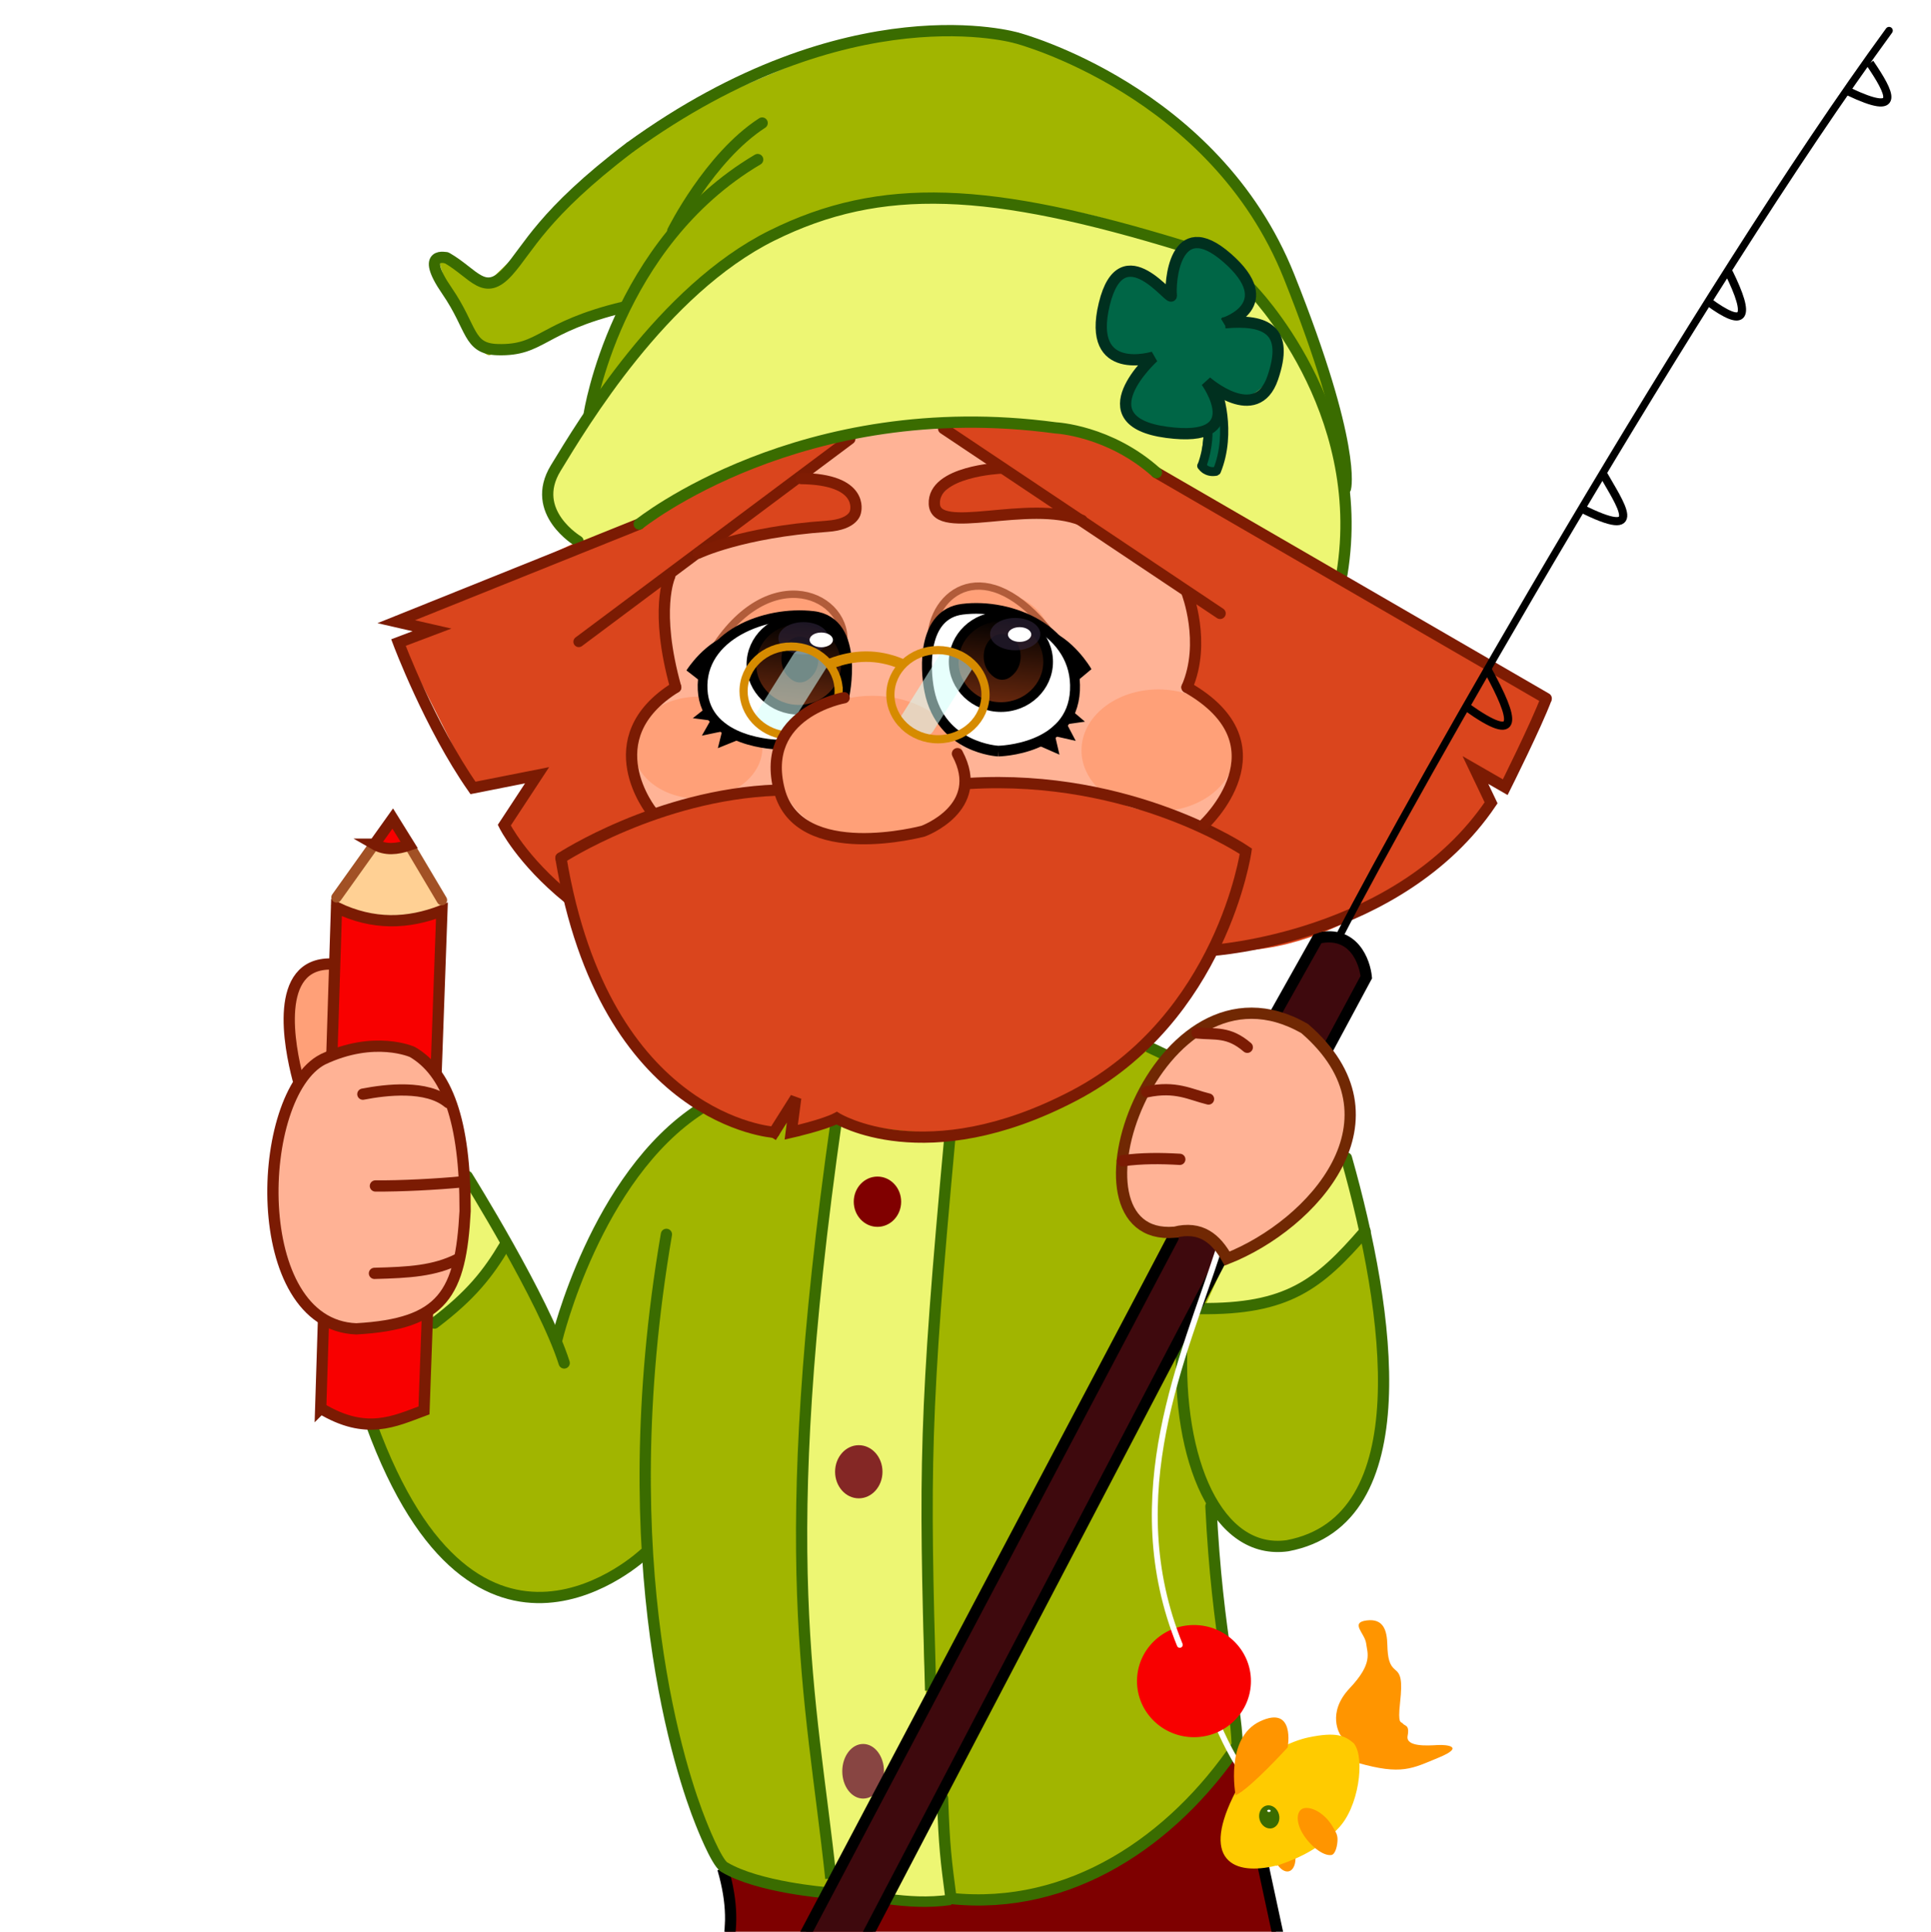 <?xml version="1.0" encoding="UTF-8" standalone="no"?>
<svg
   xmlns:osb="http://www.openswatchbook.org/uri/2009/osb"
   xmlns:dc="http://purl.org/dc/elements/1.1/"
   xmlns:cc="http://creativecommons.org/ns#"
   xmlns:rdf="http://www.w3.org/1999/02/22-rdf-syntax-ns#"
   xmlns:svg="http://www.w3.org/2000/svg"
   xmlns="http://www.w3.org/2000/svg"
   xmlns:xlink="http://www.w3.org/1999/xlink"
   xmlns:sodipodi="http://sodipodi.sourceforge.net/DTD/sodipodi-0.dtd"
   xmlns:inkscape="http://www.inkscape.org/namespaces/inkscape"
   sodipodi:docname="logo-alone.svg"
   inkscape:version="0.92.5 (2060ec1f9f, 2020-04-08)"
   id="svg8"
   version="1.1"
   viewBox="0 0 251.535 251.603"
   height="950.939"
   width="950.684">
  <defs
     id="defs2">
    <linearGradient
       inkscape:collect="always"
       id="linearGradient2896">
      <stop
         style="stop-color:#6b290e;stop-opacity:1;"
         offset="0"
         id="stop2892" />
      <stop
         style="stop-color:#000000;stop-opacity:1"
         offset="1"
         id="stop2894" />
    </linearGradient>
    <linearGradient
       id="linearGradient2864"
       osb:paint="solid">
      <stop
         style="stop-color:#7b1b03;stop-opacity:1;"
         offset="0"
         id="stop2862" />
    </linearGradient>
    <linearGradient
       id="linearGradient2715"
       osb:paint="solid">
      <stop
         style="stop-color:#aa0000;stop-opacity:1;"
         offset="0"
         id="stop2713" />
    </linearGradient>
    <marker
       inkscape:stockid="Arrow1Lstart"
       orient="auto"
       refY="0"
       refX="0"
       id="Arrow1Lstart"
       style="overflow:visible"
       inkscape:isstock="true">
      <path
         id="path4561"
         d="M 0,0 5,-5 -12.5,0 5,5 Z"
         style="fill:#000000;fill-opacity:1;fill-rule:evenodd;stroke:#000000;stroke-width:1pt;stroke-opacity:1"
         transform="matrix(0.8,0,0,0.8,10,0)"
         inkscape:connector-curvature="0" />
    </marker>
    <linearGradient
       inkscape:collect="always"
       xlink:href="#linearGradient2896"
       id="linearGradient2898"
       x1="57.225"
       y1="135.168"
       x2="58.349"
       y2="123.616"
       gradientUnits="userSpaceOnUse" />
    <filter
       inkscape:collect="always"
       style="color-interpolation-filters:sRGB"
       id="filter3050"
       x="-0.729"
       width="2.459"
       y="-0.566"
       height="2.131">
      <feGaussianBlur
         inkscape:collect="always"
         stdDeviation="1.08"
         id="feGaussianBlur3052" />
    </filter>
    <filter
       inkscape:collect="always"
       style="color-interpolation-filters:sRGB"
       id="filter3118"
       x="-0.13"
       width="1.26"
       y="-0.109"
       height="1.219">
      <feGaussianBlur
         inkscape:collect="always"
         stdDeviation="0.218"
         id="feGaussianBlur3120" />
    </filter>
    <filter
       inkscape:collect="always"
       style="color-interpolation-filters:sRGB"
       id="filter3204"
       x="-0.333"
       width="1.666"
       y="-0.518"
       height="2.037">
      <feGaussianBlur
         inkscape:collect="always"
         stdDeviation="0.909"
         id="feGaussianBlur3206" />
    </filter>
    <filter
       inkscape:collect="always"
       style="color-interpolation-filters:sRGB"
       id="filter3831"
       x="-0.051"
       width="1.102"
       y="-0.066"
       height="1.132">
      <feGaussianBlur
         inkscape:collect="always"
         stdDeviation="0.516"
         id="feGaussianBlur3833" />
    </filter>
    <filter
       inkscape:collect="always"
       style="color-interpolation-filters:sRGB"
       id="filter4265"
       x="-0.141"
       width="1.281"
       y="-0.178"
       height="1.357">
      <feGaussianBlur
         inkscape:collect="always"
         stdDeviation="0.985"
         id="feGaussianBlur4267" />
    </filter>
    <filter
       inkscape:collect="always"
       style="color-interpolation-filters:sRGB"
       id="filter4425"
       x="-0.076"
       width="1.153"
       y="-0.096"
       height="1.193">
      <feGaussianBlur
         inkscape:collect="always"
         stdDeviation="0.637"
         id="feGaussianBlur4427" />
    </filter>
    <filter
       inkscape:collect="always"
       style="color-interpolation-filters:sRGB"
       id="filter3050-7"
       x="-0.729"
       width="2.459"
       y="-0.566"
       height="2.131">
      <feGaussianBlur
         inkscape:collect="always"
         stdDeviation="1.08"
         id="feGaussianBlur3052-9" />
    </filter>
    <filter
       inkscape:collect="always"
       style="color-interpolation-filters:sRGB"
       id="filter3118-1"
       x="-0.13"
       width="1.26"
       y="-0.109"
       height="1.219">
      <feGaussianBlur
         inkscape:collect="always"
         stdDeviation="0.218"
         id="feGaussianBlur3120-1" />
    </filter>
    <filter
       inkscape:collect="always"
       style="color-interpolation-filters:sRGB"
       id="filter3204-7"
       x="-0.333"
       width="1.666"
       y="-0.518"
       height="2.037">
      <feGaussianBlur
         inkscape:collect="always"
         stdDeviation="0.909"
         id="feGaussianBlur3206-4" />
    </filter>
    <linearGradient
       inkscape:collect="always"
       xlink:href="#linearGradient2896"
       id="linearGradient4794"
       gradientUnits="userSpaceOnUse"
       x1="57.225"
       y1="135.168"
       x2="58.349"
       y2="123.616" />
    <filter
       inkscape:collect="always"
       style="color-interpolation-filters:sRGB"
       id="filter1608"
       x="-0.046"
       width="1.092"
       y="-0.042"
       height="1.084">
      <feGaussianBlur
         inkscape:collect="always"
         stdDeviation="0.196"
         id="feGaussianBlur1610" />
    </filter>
    <filter
       inkscape:collect="always"
       style="color-interpolation-filters:sRGB"
       id="filter1608-2"
       x="-0.046"
       width="1.092"
       y="-0.042"
       height="1.084">
      <feGaussianBlur
         inkscape:collect="always"
         stdDeviation="0.196"
         id="feGaussianBlur1610-3" />
    </filter>
  </defs>
  <sodipodi:namedview
     inkscape:document-rotation="0"
     inkscape:snap-to-guides="true"
     inkscape:snap-grids="true"
     inkscape:window-maximized="1"
     inkscape:window-y="-9"
     inkscape:window-x="69"
     inkscape:window-height="1051"
     inkscape:window-width="1842"
     showguides="false"
     showgrid="false"
     inkscape:current-layer="layer3"
     inkscape:document-units="mm"
     inkscape:cy="544.20825"
     inkscape:cx="340.84138"
     inkscape:zoom="0.71581782"
     inkscape:pageshadow="2"
     inkscape:pageopacity="0.0"
     borderopacity="1.0"
     bordercolor="#666666"
     pagecolor="#ffffff"
     id="base"
     inkscape:snap-global="false"
     units="px"
     fit-margin-top="0"
     fit-margin-left="0"
     fit-margin-right="0"
     fit-margin-bottom="0"
     inkscape:pagecheckerboard="false"
     borderlayer="false"
     inkscape:showpageshadow="false" />
  <g
     inkscape:groupmode="layer"
     id="layer3"
     inkscape:label="Layer 3"
     style="display:inline;opacity:1"
     transform="translate(46.854,-42.727)">
    <path
       style="display:inline;opacity:1;fill:#7e0000;fill-opacity:1;stroke:none;stroke-width:0.265px;stroke-linecap:butt;stroke-linejoin:miter;stroke-opacity:1"
       d="m 47.292,286.661 66.271,-18.286 6.068,27.177 c -23.96,2.314 -41.78,5.942 -54.961,3.452 -7.424,-1.403 -14.652,3.088 -16.462,-2.202 -1.47,-4.296 0.379,-4.76 -0.916,-10.141 z"
       id="path3599"
       inkscape:connector-curvature="0"
       sodipodi:nodetypes="cccssc" />
    <path
       style="fill:#a1b500;fill-opacity:1;stroke:none;stroke-width:0.265px;stroke-linecap:butt;stroke-linejoin:miter;stroke-opacity:1"
       d="m 1.455,228.738 6.482,-18.124 10.98,-5.821 6.218,11.509 7.011,-16.14 7.011,-9.26 5.556,-4.233 57.944,-7.805 25.929,15.081 c 2.525,9.393 4.445,18.785 4.763,28.178 -2.847,21.23 -3.098,11.955 -4.63,17.727 0,0 -8.467,9.922 -17.33,1e-5 -1.524,-1.706 -0.477,3.595 -0.385,4.15 0.941,5.663 1.708,12.519 1.708,12.519 l 1.191,14.287 c 0,0 -14.063,20.905 -35.454,19.844 -21.114,-1.048 -30.987,-4.269 -30.987,-4.269 -1.022,0 -11.184,-32.259 -9.891,-40.578 0.204,-1.312 -6.006,2.644 -6.958,3.16 -14.561,7.903 -23.779,-9.841 -29.158,-20.226 z"
       id="path3589"
       inkscape:connector-curvature="0"
       sodipodi:nodetypes="cccccccccccssccscssc" />
    <path
       style="fill:#a1b500;fill-opacity:1;stroke:none;stroke-width:0.265px;stroke-linecap:butt;stroke-linejoin:miter;stroke-opacity:1"
       d="m 10.319,76.338 c 2.124,1.095 4.544,3.672 6.35,3.175 L 33.913,62.934 c 9.04,-6.735 18.576,-10.026 28.793,-14.377 0,0 17.198,-4.63 26.988,0.397 9.79,5.027 22.449,13.104 27.914,23.812 6.341,12.426 10.173,27.503 10.054,27.384 L 30.163,96.181 c 0,0 -0.853,-1.528 1.133,-6.478 0.287,-0.716 4.024,-7.901 3.101,-7.678 -6.815,1.653 -13.079,6.98 -16.933,6.35 C 16.329,91.912 10.505,79.057 10.319,76.338 Z"
       id="path3591"
       inkscape:connector-curvature="0"
       sodipodi:nodetypes="ccccssccsscc" />
    <path
       style="fill:#da451d;fill-opacity:1;stroke:none;stroke-width:0.265px;stroke-linecap:butt;stroke-linejoin:miter;stroke-opacity:1"
       d="M 63.049,99.621 C 53.309,100.838 24.627,115.489 5.426,123.569 l 2.806,1.123 -2.993,1.497 9.542,18.896 8.419,-1.31 -4.677,6.361 c 2.527,3.162 3.123,7.427 8.793,8.793 1.517,11.291 6.239,21.064 17.212,27.876 l 8.606,3.368 3.181,-3.929 -0.374,3.929 6.174,-1.871 c 19.698,5.8 37.646,-1.789 49.017,-21.889 14.986,1.643 30.038,-10.835 35.734,-18.709 l -1.684,-5.238 3.555,2.245 5.987,-11.412 -55.94,-32.179 C 88.939,98.747 92.319,95.566 63.049,99.621 Z"
       id="path3593"
       inkscape:connector-curvature="0"
       sodipodi:nodetypes="cccccccccccccccccccc" />
    <path
       style="fill:#edf673;fill-opacity:1;stroke:none;stroke-width:0.265px;stroke-linecap:butt;stroke-linejoin:miter;stroke-opacity:1"
       d="m 8.864,214.45 0.926,-1.587 c 4.837,-7.474 2.884,-10.987 3.969,-16.272 l 5.556,8.731 C 17.342,208.981 7.884,217.94 8.864,214.45 Z"
       id="path3616"
       inkscape:connector-curvature="0"
       sodipodi:nodetypes="ccccc" />
    <path
       style="fill:#ffa078;fill-opacity:1;stroke:none;stroke-width:0.265px;stroke-linecap:butt;stroke-linejoin:miter;stroke-opacity:1"
       d="m -3.572,180.186 0.265,-11.972 c -6.305,0.697 -6.13,7.433 -4.763,15.28 z"
       id="path3618"
       inkscape:connector-curvature="0"
       sodipodi:nodetypes="cccc" />
    <path
       style="fill:#edf673;fill-opacity:1;stroke:none;stroke-width:0.265px;stroke-linecap:butt;stroke-linejoin:miter;stroke-opacity:1"
       d="m 62.045,189.05 c 3.987,1.325 9.244,1.804 15.346,1.72 -7.288,76.28 -2.661,74.826 -0.582,99.723 -4.116,-0.516 -5.642,1.08 -15.293,-3.017 -2.314,-18.106 -8.388,-38.879 0.529,-98.425 z"
       id="path3620"
       inkscape:connector-curvature="0"
       sodipodi:nodetypes="ccccc" />
    <path
       style="fill:#edf673;fill-opacity:1;stroke:none;stroke-width:0.265px;stroke-linecap:butt;stroke-linejoin:miter;stroke-opacity:1"
       d="m 109.934,213.259 3.043,-6.747 c 6.992,-1.516 10.245,-7.566 15.346,-13.229 l 2.381,10.186 c -12.858,11.552 -13.536,9.685 -20.77,9.79 z"
       id="path3622"
       inkscape:connector-curvature="0"
       sodipodi:nodetypes="ccccc" />
    <path
       style="fill:#ffb396;fill-opacity:1;stroke:none;stroke-width:0.265px;stroke-linecap:butt;stroke-linejoin:miter;stroke-opacity:1"
       d="m 40.481,117.216 c -1.504,5.16 -0.479,10.004 0.794,14.817 -9.808,7.653 -4.298,13.644 -3.175,16.801 l 16.14,-3.572 c 2.844,2.329 -2.018,5.729 12.171,6.482 9.935,0.983 11.985,-3.822 12.832,-7.541 10.505,0.261 20.837,1.335 30.295,6.482 4.918,-6.799 7.616,-13.438 -1.72,-18.653 2.593,-4.708 1.318,-8.361 0.132,-12.039 L 92.538,109.551 c -6.872,-1.442 -14.875,1.355 -17.015,0.117 -1.803,-1.044 1.929,-5.612 7.869,-6.323 l -7.994,-5.546 -11.539,1.689 -8.456,5.965 c 7.212,-0.943 9.992,2.377 9.572,4.039 -0.664,2.631 -9.947,2.455 -21.138,5.077 z"
       id="path3624"
       inkscape:connector-curvature="0"
       sodipodi:nodetypes="ccccccccccsccccscc" />
    <ellipse
       style="opacity:1;fill:#ffa078;fill-opacity:1;fill-rule:nonzero;stroke:none;stroke-width:0.665;stroke-linecap:round;stroke-linejoin:miter;stroke-miterlimit:4;stroke-dasharray:none;stroke-opacity:1;paint-order:normal;filter:url(#filter4265)"
       id="path3843"
       cx="44.05"
       cy="140.1"
       rx="8.407"
       ry="6.631" />
    <path
       style="fill:#edf673;fill-opacity:1;stroke:none;stroke-width:0.265px;stroke-linecap:butt;stroke-linejoin:miter;stroke-opacity:1"
       d="m 24.038,107.418 c 0.75,2.585 2.297,4.872 5.566,6.513 l 7.105,-3.197 C 62.882,94.525 91.206,93.306 103.495,104.457 l 24.038,14.21 C 129.293,103.547 126.89,69.199 77.088,68.696 48.288,67.906 35.451,86.784 24.038,107.418 Z"
       id="path3628"
       inkscape:connector-curvature="0"
       sodipodi:nodetypes="ccccccc" />
    <path
       style="fill:#006646;fill-opacity:1;stroke:none;stroke-width:0.265px;stroke-linecap:butt;stroke-linejoin:miter;stroke-opacity:1"
       d="m 105.034,80.774 c -8.211,-8.586 -13.157,10.248 -2.25,8.526 -8.289,10.803 5.002,10.057 7.223,9.473 l -0.488,4.604 1.915,0.69 c 1.348,-2.191 0.547,-6.531 0.468,-10.149 5.638,3.722 12.313,-7.927 2.013,-9.592 6.438,-1.217 -5.792,-19.049 -8.881,-3.552 z"
       id="path3641"
       inkscape:connector-curvature="0"
       sodipodi:nodetypes="cccccccc" />
    <path
       style="fill:#ffd094;fill-opacity:1;stroke:none;stroke-width:0.265px;stroke-linecap:butt;stroke-linejoin:miter;stroke-opacity:1"
       d="m -3.789,160.704 5.802,-8.171 4.5,0.237 4.618,8.407 c -5.967,3.023 -10.505,1.47 -14.92,-0.474 z"
       id="path3643"
       inkscape:connector-curvature="0"
       sodipodi:nodetypes="ccccc" />
    <path
       style="fill:#ffffff;fill-opacity:1;stroke:none;stroke-width:0.265px;stroke-linecap:butt;stroke-linejoin:miter;stroke-opacity:1"
       d="m 53.76,123.522 4.737,11.841 c -1.734,0.927 -3.477,1.843 -3.671,4.618 -12.067,-0.628 -10.715,-8.605 -8.644,-12.907 4.836,-3.074 6.113,-3.236 7.579,-3.552 z"
       id="path3647"
       inkscape:connector-curvature="0"
       sodipodi:nodetypes="ccccc" />
    <ellipse
       style="opacity:1;fill:#ffa078;fill-opacity:1;fill-rule:nonzero;stroke:none;stroke-width:0.665;stroke-linecap:round;stroke-linejoin:miter;stroke-miterlimit:4;stroke-dasharray:none;stroke-opacity:1;paint-order:normal;filter:url(#filter3831)"
       id="path3649"
       ry="9.414"
       rx="12.078"
       cy="142.765"
       cx="66.786" />
    <ellipse
       style="opacity:1;fill:#ffa078;fill-opacity:1;fill-rule:nonzero;stroke:none;stroke-width:0.665;stroke-linecap:round;stroke-linejoin:miter;stroke-miterlimit:4;stroke-dasharray:none;stroke-opacity:1;paint-order:normal;filter:url(#filter4425)"
       id="path3835"
       cx="104.028"
       cy="140.455"
       rx="10.006"
       ry="7.934" />
    <path
       style="fill:#ffa078;fill-opacity:1;stroke:none;stroke-width:0.265px;stroke-linecap:butt;stroke-linejoin:miter;stroke-opacity:1"
       d="m 47.146,125.954 c 2.362,-3.08 10.731,-10.912 15.809,-0.795 -4.723,-3.405 -10.227,-1.568 -15.809,0.795 z"
       id="path4429"
       inkscape:connector-curvature="0"
       sodipodi:nodetypes="ccc" />
    <path
       style="fill:#ffa078;fill-opacity:1;stroke:none;stroke-width:0.265px;stroke-linecap:butt;stroke-linejoin:miter;stroke-opacity:1"
       d="m 81.522,118.922 c -5.276,1.373 -6.663,2.666 -7.036,6.033 1.6,-1.887 3.362,-2.972 7.714,-2.704 3.737,0.472 7.068,7.35 7.91,2.953 -1.896,-4.888 -5.1,-4.725 -8.587,-6.282 z"
       id="path4431"
       inkscape:connector-curvature="0"
       sodipodi:nodetypes="ccccc" />
    <path
       style="fill:#3e090d;fill-opacity:1;stroke:none;stroke-width:0.265px;stroke-linecap:butt;stroke-linejoin:miter;stroke-opacity:1"
       d="m 56.003,298.396 7.852,1.739 49.149,-95.049 c -2.202,-2.768 -4.711,-3.082 -7.381,-2.109 z"
       id="path4433"
       inkscape:connector-curvature="0"
       sodipodi:nodetypes="ccccc" />
    <path
       style="fill:#3e090d;fill-opacity:1;stroke:none;stroke-width:0.265px;stroke-linecap:butt;stroke-linejoin:miter;stroke-opacity:1"
       d="m 118.708,174.925 7.484,4.818 5.051,-9.822 c -0.92,-3.95 -3.489,-5.151 -6.642,-5.379 z"
       id="path4435"
       inkscape:connector-curvature="0"
       sodipodi:nodetypes="ccccc" />
    <path
       style="fill:#ffffff;fill-opacity:1;stroke:none;stroke-width:0.265px;stroke-linecap:butt;stroke-linejoin:miter;stroke-opacity:1"
       d="m 74.486,124.955 c 3.414,-4.836 5.222,-2.172 7.714,-2.704 3.574,2.366 6.189,-1.718 10.75,7.298 0.305,4 0.238,7.661 -2.548,8.84 -3.785,0.642 -6.471,4.342 -11.984,0.178 -5.882,-5.075 -3.369,-9.162 -3.932,-13.611 z"
       id="path995"
       inkscape:connector-curvature="0"
       sodipodi:nodetypes="cccccc" />
  </g>
  <g
     style="display:inline"
     inkscape:label="Layer 5"
     id="layer7"
     inkscape:groupmode="layer"
     transform="translate(46.854,-42.727)">
    <path
       style="fill:none;stroke:#3a6c00;stroke-width:1.365;stroke-linecap:butt;stroke-linejoin:miter;stroke-miterlimit:4;stroke-dasharray:none;stroke-opacity:1"
       d="m 68.93,290.08 c 2.496,0.306 5.057,0.516 8.039,0.092"
       id="path4869"
       inkscape:connector-curvature="0"
       sodipodi:nodetypes="cc" />
    <path
       style="fill:none;stroke:#000000;stroke-width:1.465;stroke-linecap:butt;stroke-linejoin:miter;stroke-miterlimit:4;stroke-dasharray:none;stroke-opacity:1"
       d="m 47.307,286.106 c 1.359,4.686 1.149,7.803 0.554,10.534"
       id="path4858"
       inkscape:connector-curvature="0"
       sodipodi:nodetypes="cc" />
    <path
       style="display:inline;fill:none;stroke:#b15c3a;stroke-width:0.949;stroke-linecap:butt;stroke-linejoin:miter;stroke-miterlimit:4;stroke-dasharray:none;stroke-opacity:1"
       d="M 91.755,127.587 C 83.017,114.466 75.418,118.882 74.486,124.955"
       id="path1211-7"
       inkscape:connector-curvature="0"
       sodipodi:nodetypes="cc" />
    <path
       style="fill:none;stroke:#000000;stroke-width:1.465;stroke-linecap:butt;stroke-linejoin:miter;stroke-miterlimit:4;stroke-dasharray:none;stroke-opacity:1"
       d="m 114.311,270.059 5.322,24.733"
       id="path899"
       inkscape:connector-curvature="0"
       sodipodi:nodetypes="cc" />
    <path
       style="fill:none;stroke:#3a6c00;stroke-width:1.465;stroke-linecap:round;stroke-linejoin:miter;stroke-miterlimit:4;stroke-dasharray:none;stroke-opacity:1"
       d="m 77.026,289.998 c 15.576,1.627 28.929,-7.584 37.285,-19.938 -0.148,-5.888 -2.611,-14.131 -3.426,-31.147"
       id="path897"
       inkscape:connector-curvature="0"
       sodipodi:nodetypes="ccc" />
    <path
       style="fill:none;stroke:#ffffff;stroke-width:0.765;stroke-linecap:butt;stroke-linejoin:miter;stroke-miterlimit:4;stroke-dasharray:none;stroke-opacity:1"
       d="m 111.588,266.97 c 0.682,1.635 2.512,5.629 4.101,7.276"
       id="path3222"
       inkscape:connector-curvature="0"
       sodipodi:nodetypes="cc" />
    <path
       style="display:inline;opacity:1;fill:none;stroke:#7b1b03;stroke-width:1.4;stroke-linecap:round;stroke-linejoin:miter;stroke-miterlimit:4;stroke-dasharray:none;stroke-opacity:1"
       d="M 63.876,99.904 28.537,126.312"
       id="path4953"
       inkscape:connector-curvature="0" />
    <path
       style="display:inline;opacity:1;fill:none;stroke:#7f1c03;stroke-width:1.465;stroke-linecap:round;stroke-linejoin:miter;stroke-miterlimit:4;stroke-dasharray:none;stroke-opacity:1"
       d="M 76.061,98.545 112.08,122.622"
       id="path4951"
       inkscape:connector-curvature="0"
       sodipodi:nodetypes="cc" />
    <path
       style="fill:none;fill-opacity:1;stroke:#3a6c00;stroke-width:1.465;stroke-linecap:round;stroke-linejoin:round;stroke-miterlimit:4;stroke-dasharray:none;stroke-opacity:1"
       d="m 28.446,113.216 c 0,0 -6.408,-3.786 -2.913,-9.514 3.495,-5.728 13.883,-23.204 28.155,-30.291 14.272,-7.087 28.446,-6.311 53.495,1.359"
       id="path4535"
       inkscape:connector-curvature="0"
       sodipodi:nodetypes="cssc" />
    <path
       style="fill:none;stroke:#3a6c00;stroke-width:1.465;stroke-linecap:round;stroke-linejoin:miter;stroke-miterlimit:4;stroke-dasharray:none;stroke-opacity:1"
       d="m 29.903,96.614 c 0,0 3.398,-22.136 21.941,-33.106"
       id="path4553"
       inkscape:connector-curvature="0"
       sodipodi:nodetypes="cc" />
    <path
       style="fill:none;stroke:#3a6c00;stroke-width:1.465;stroke-linecap:round;stroke-linejoin:miter;stroke-miterlimit:4;stroke-dasharray:none;stroke-opacity:1"
       d="m 116.099,80.327 c 0,0 15.41,15.584 11.845,37.184"
       id="path4555"
       inkscape:connector-curvature="0"
       sodipodi:nodetypes="cc" />
    <path
       style="fill:none;stroke:#3a6c00;stroke-width:1.465;stroke-linecap:round;stroke-linejoin:miter;stroke-miterlimit:4;stroke-dasharray:none;stroke-opacity:1"
       d="m 40.776,72.828 c 0,0 4.757,-9.612 11.65,-14.078"
       id="path4559"
       inkscape:connector-curvature="0"
       sodipodi:nodetypes="cc" />
    <path
       style="fill:none;stroke:#3a6c00;stroke-width:1.465;stroke-linecap:butt;stroke-linejoin:miter;stroke-miterlimit:4;stroke-dasharray:none;stroke-opacity:1"
       d="m 85.63,47.682 c 0,0 -21.844,-6.505 -50.485,14.272"
       id="path4915"
       inkscape:connector-curvature="0"
       sodipodi:nodetypes="cc" />
    <path
       style="fill:none;stroke:#3a6c00;stroke-width:1.465;stroke-linecap:round;stroke-linejoin:miter;stroke-miterlimit:4;stroke-dasharray:none;stroke-opacity:1"
       d="m 11.359,76.323 c 3.569,2.054 4.879,5.167 7.961,1.748 2.657,-2.948 4.422,-7.451 15.825,-16.116"
       id="path4917"
       inkscape:connector-curvature="0"
       sodipodi:nodetypes="csc" />
    <path
       style="display:inline;opacity:1;fill:none;stroke:#3a6c00;stroke-width:1.465;stroke-linecap:butt;stroke-linejoin:miter;stroke-miterlimit:4;stroke-dasharray:none;stroke-opacity:1"
       d="m 11.359,76.323 c 0,0 -3.646,-1.023 0,4.272 3.362,4.882 2.715,7.558 6.602,7.67 5.826,0.167 5.534,-2.913 16.408,-5.534"
       id="path4919-6"
       inkscape:connector-curvature="0"
       sodipodi:nodetypes="cssc" />
    <path
       style="display:inline;opacity:1;fill:none;stroke:#3a6c00;stroke-width:1.465;stroke-linecap:round;stroke-linejoin:miter;stroke-miterlimit:4;stroke-dasharray:none;stroke-opacity:1"
       d="m 85.63,47.682 c 0,0 25.738,6.769 35.436,31.068 8.835,22.136 7.345,27.582 7.345,27.582"
       id="path4913"
       inkscape:connector-curvature="0"
       sodipodi:nodetypes="csc" />
    <path
       style="fill:none;stroke:#00301f;stroke-width:1.465;stroke-linecap:round;stroke-linejoin:miter;stroke-miterlimit:4;stroke-dasharray:none;stroke-opacity:1"
       d="m 112.717,84.769 c 0,0 7.281,-2.33 0.291,-8.447 -6.99,-6.116 -7.476,3.592 -7.281,4.854 0.194,1.262 -6.408,-8.447 -8.738,1.165 -2.33,9.612 6.408,6.893 6.408,6.893 0,0 -9.223,8.349 1.748,9.806 10.971,1.456 5.146,-6.602 5.146,-6.602 0,0 6.505,5.728 8.641,-0.485 2.136,-6.214 -0.777,-7.67 -6.214,-7.184 z"
       id="path5117"
       inkscape:connector-curvature="0" />
    <path
       style="fill:none;stroke:#00301f;stroke-width:1.065;stroke-linecap:round;stroke-linejoin:miter;stroke-miterlimit:4;stroke-dasharray:none;stroke-opacity:1"
       d="m 111.529,93.335 c 0.335,0 2.19,5.706 0.121,10.755"
       id="path5119"
       inkscape:connector-curvature="0"
       sodipodi:nodetypes="cc" />
    <path
       style="fill:none;stroke:#00301f;stroke-width:1.165;stroke-linecap:round;stroke-linejoin:miter;stroke-miterlimit:4;stroke-dasharray:none;stroke-opacity:1"
       d="m 110.491,98.71 c 0,0 0.188,1.982 -0.783,4.7"
       id="path5121"
       inkscape:connector-curvature="0"
       sodipodi:nodetypes="cc" />
    <path
       style="fill:none;stroke:#00301f;stroke-width:1.165;stroke-linecap:butt;stroke-linejoin:miter;stroke-miterlimit:4;stroke-dasharray:none;stroke-opacity:1"
       d="m 111.649,104.09 c -1.448,0.346 -2.079,-0.854 -1.942,-0.68"
       id="path5123"
       inkscape:connector-curvature="0"
       sodipodi:nodetypes="cc"
       inkscape:transform-center-x="0.034360648"
       inkscape:transform-center-y="-0.54919518" />
    <path
       style="fill:none;stroke:#3a6c00;stroke-width:1.465;stroke-linecap:butt;stroke-linejoin:miter;stroke-miterlimit:4;stroke-dasharray:none;stroke-opacity:1"
       d="m 102.701,179.059 2.609,1.236"
       id="path5133"
       inkscape:connector-curvature="0" />
    <path
       style="fill:none;stroke:#3a6c00;stroke-width:1.465;stroke-linecap:round;stroke-linejoin:miter;stroke-miterlimit:4;stroke-dasharray:none;stroke-opacity:1"
       d="m 60.808,289.247 c 0,0 -8.927,-0.699 -13.314,-3.33 -1.05,-0.63 -3.018,-5.699 -3.077,-5.845 -2.31,-5.769 -11.87,-33.225 -4.463,-76.575"
       id="path5135"
       inkscape:connector-curvature="0"
       sodipodi:nodetypes="cssc" />
    <path
       style="fill:none;stroke:#3a6c00;stroke-width:1.465;stroke-linecap:butt;stroke-linejoin:miter;stroke-miterlimit:4;stroke-dasharray:none;stroke-opacity:1"
       d="m 62.135,188.36 c -8.226,57.697 -3.345,74.806 -0.762,99.029"
       id="path5137"
       inkscape:connector-curvature="0"
       sodipodi:nodetypes="cc" />
    <path
       style="fill:none;fill-opacity:1;stroke:#3a6c00;stroke-width:1.465;stroke-linecap:butt;stroke-linejoin:miter;stroke-miterlimit:4;stroke-dasharray:none;stroke-opacity:1"
       d="m 76.888,190.729 c -3.336,36.225 -3.348,43.187 -2.519,72.181"
       id="path5139"
       inkscape:connector-curvature="0"
       sodipodi:nodetypes="cc" />
    <ellipse
       style="opacity:1;fill:#884542;fill-opacity:1;fill-rule:nonzero;stroke:none;stroke-width:1.157;stroke-linecap:round;stroke-linejoin:miter;stroke-miterlimit:4;stroke-dasharray:none;stroke-opacity:1;paint-order:normal"
       id="path3220"
       cx="65.579"
       cy="273.429"
       rx="2.717"
       ry="3.557" />
    <path
       style="fill:none;stroke:#000000;stroke-width:1.465;stroke-linecap:round;stroke-linejoin:miter;stroke-miterlimit:4;stroke-dasharray:none;stroke-opacity:1"
       d="M 105.949,203.963 57.492,295.705"
       id="path868"
       inkscape:connector-curvature="0"
       sodipodi:nodetypes="cc" />
    <path
       style="fill:none;stroke:#3a6c00;stroke-width:1.465;stroke-linecap:round;stroke-linejoin:miter;stroke-miterlimit:4;stroke-dasharray:none;stroke-opacity:1"
       d="m 77.026,289.998 c -0.641,-4.897 -0.897,-6.83 -1.098,-13.044"
       id="path896"
       inkscape:connector-curvature="0"
       sodipodi:nodetypes="cc" />
    <path
       style="fill:none;stroke:#3a6c00;stroke-width:1.465;stroke-linecap:round;stroke-linejoin:miter;stroke-miterlimit:4;stroke-dasharray:none;stroke-opacity:1"
       d="m 25.675,217.228 c 0,0 5.08,-21.282 18.673,-30.069"
       id="path996"
       inkscape:connector-curvature="0" />
    <path
       style="fill:none;stroke:#3a6c00;stroke-width:1.465;stroke-linecap:round;stroke-linejoin:miter;stroke-miterlimit:4;stroke-dasharray:none;stroke-opacity:1"
       d="m 37.071,245.1 c 0,0 -21.831,20.732 -35.561,-16.888"
       id="path998"
       inkscape:connector-curvature="0" />
    <path
       style="fill:none;stroke:#3a6c00;stroke-width:1.465;stroke-linecap:round;stroke-linejoin:miter;stroke-miterlimit:4;stroke-dasharray:none;stroke-opacity:1"
       d="m 18.896,204.952 c -2.174,3.655 -4.423,6.51 -9.167,10.103"
       id="path888"
       inkscape:connector-curvature="0"
       sodipodi:nodetypes="cc" />
    <path
       style="fill:none;stroke:#3a6c00;stroke-width:1.465;stroke-linecap:round;stroke-linejoin:miter;stroke-miterlimit:4;stroke-dasharray:none;stroke-opacity:1"
       d="m 14.005,195.947 c 0,0 10.023,16.064 12.632,24.302"
       id="path1000"
       inkscape:connector-curvature="0"
       sodipodi:nodetypes="cc" />
    <path
       style="fill:none;stroke:#000000;stroke-width:1.465;stroke-linecap:round;stroke-linejoin:miter;stroke-miterlimit:4;stroke-dasharray:none;stroke-opacity:1"
       d="m 119.177,174.94 5.629,-10.023 c 4.716,-1.058 6.123,3.13 6.316,5.08 l -4.943,9.199"
       id="path1002"
       inkscape:connector-curvature="0"
       sodipodi:nodetypes="cccc" />
    <path
       style="fill:#f80000;fill-opacity:1;stroke:#7b1b03;stroke-width:1.465;stroke-linecap:round;stroke-linejoin:miter;stroke-miterlimit:4;stroke-dasharray:none;stroke-opacity:1"
       d="m -5.08,226.153 2.06,-65.218 c 4.824,2.304 9.272,2.127 13.73,0.412 l -2.334,65.081 c -3.856,1.418 -7.514,3.311 -13.455,-0.275 z"
       id="path1008"
       inkscape:connector-curvature="0"
       sodipodi:nodetypes="ccccc" />
    <path
       style="fill:none;fill-opacity:1;fill-rule:nonzero;stroke:#a25125;stroke-width:1.355;stroke-linecap:round;stroke-linejoin:miter;stroke-miterlimit:4;stroke-dasharray:none;stroke-opacity:1"
       d="m -3.021,159.606 4.943,-6.926 c 1.51,0.621 3.021,0.422 4.531,0.117 l 4.256,7.161"
       id="path1012"
       inkscape:connector-curvature="0"
       sodipodi:nodetypes="cccc" />
    <path
       style="fill:#f80000;fill-opacity:1;stroke:#7b1b03;stroke-width:1.465;stroke-linecap:round;stroke-linejoin:miter;stroke-miterlimit:4;stroke-dasharray:none;stroke-opacity:1"
       d="m 1.922,152.68 2.381,-3.34 2.15,3.457 c -1.562,0.532 -3.093,0.715 -4.531,-0.117 z"
       id="path1022"
       inkscape:connector-curvature="0"
       sodipodi:nodetypes="cccc" />
    <path
       style="fill:none;stroke:#3a6c00;stroke-width:1.465;stroke-linecap:round;stroke-linejoin:miter;stroke-miterlimit:4;stroke-dasharray:none;stroke-opacity:1"
       d="m 128.53,193.54 c 5.702,20.146 9.615,47.25 -7.671,50.514 -9.104,1.281 -14.445,-11.075 -13.748,-26.359"
       id="path890"
       inkscape:connector-curvature="0"
       sodipodi:nodetypes="ccc" />
    <path
       style="fill:none;stroke:#3a6c00;stroke-width:1.465;stroke-linecap:round;stroke-linejoin:miter;stroke-miterlimit:4;stroke-dasharray:none;stroke-opacity:1"
       d="m 130.962,203.081 c -5.998,6.923 -10.059,10.213 -21.513,10.084"
       id="path892"
       inkscape:connector-curvature="0"
       sodipodi:nodetypes="cc" />
    <ellipse
       style="display:inline;opacity:1;fill:#f80000;fill-opacity:1;fill-rule:nonzero;stroke:#f80000;stroke-width:0.765;stroke-linecap:round;stroke-linejoin:round;stroke-miterlimit:4;stroke-dasharray:none;stroke-opacity:1;paint-order:normal"
       id="path914"
       ry="6.922"
       rx="7.039"
       cy="261.687"
       cx="108.675" />
    <path
       style="fill:none;stroke:#000000;stroke-width:1.465;stroke-linecap:round;stroke-linejoin:miter;stroke-miterlimit:4;stroke-dasharray:none;stroke-opacity:1"
       d="M 65.693,295.64 112.527,206.156"
       id="path990"
       inkscape:connector-curvature="0"
       sodipodi:nodetypes="cc" />
    <path
       style="display:inline;fill:none;stroke:#ffffff;stroke-width:0.765;stroke-linecap:round;stroke-linejoin:miter;stroke-miterlimit:4;stroke-dasharray:none;stroke-opacity:1"
       d="m 111.808,205.73 c -4.419,13.628 -12.914,31.697 -4.98,51.233"
       id="path904"
       inkscape:connector-curvature="0"
       sodipodi:nodetypes="cc" />
    <path
       style="fill:none;stroke:#000000;stroke-width:1.065;stroke-linecap:butt;stroke-linejoin:miter;stroke-miterlimit:4;stroke-dasharray:none;stroke-opacity:1"
       d="m 178.329,78.19 c 2.966,6.001 2.149,7.36 -2.646,3.836"
       id="path916"
       inkscape:connector-curvature="0"
       sodipodi:nodetypes="cc" />
    <path
       style="fill:none;stroke:#000000;stroke-width:1.065;stroke-linecap:butt;stroke-linejoin:miter;stroke-miterlimit:4;stroke-dasharray:none;stroke-opacity:1"
       d="m 193.94,54.642 c 7.059,3.365 5.453,0.231 2.778,-3.704"
       id="path918"
       inkscape:connector-curvature="0"
       sodipodi:nodetypes="cc" />
    <path
       style="fill:none;stroke:#000000;stroke-width:1.065;stroke-linecap:butt;stroke-linejoin:miter;stroke-miterlimit:4;stroke-dasharray:none;stroke-opacity:1"
       d="m 159.015,108.881 c 8.758,4.419 5.115,-0.586 2.91,-4.498"
       id="path920"
       inkscape:connector-curvature="0"
       sodipodi:nodetypes="cc" />
    <path
       style="display:inline;fill:none;stroke:#7b1b03;stroke-width:1.465;stroke-linecap:round;stroke-linejoin:miter;stroke-miterlimit:4;stroke-dasharray:none;stroke-opacity:1"
       d="m 36.407,110.983 -31.65,12.718 4.66,1.068 -4.369,1.65 c 0,0 4.078,10.874 9.709,18.932 l 8.349,-1.65 -4.272,6.505 c 0,0 2.233,4.563 8.349,9.514"
       id="path4937"
       inkscape:connector-curvature="0"
       sodipodi:nodetypes="ccccc" />
    <path
       style="display:inline;fill:none;stroke:#7b1b03;stroke-width:1.465;stroke-linecap:round;stroke-linejoin:miter;stroke-miterlimit:4;stroke-dasharray:none;stroke-opacity:1"
       d="m 26.213,154.477 c 0,0 12.621,-8.252 28.058,-8.835"
       id="path4941"
       inkscape:connector-curvature="0" />
    <path
       style="display:inline;fill:none;stroke:#7b1b03;stroke-width:1.465;stroke-linecap:round;stroke-linejoin:miter;stroke-miterlimit:4;stroke-dasharray:none;stroke-opacity:1"
       d="m 53.98,190.205 c 0,0 -22.039,-1.359 -27.767,-35.728"
       id="path4943"
       inkscape:connector-curvature="0"
       sodipodi:nodetypes="cc" />
    <path
       style="display:inline;opacity:1;fill:none;stroke:#7b1b03;stroke-width:1.465;stroke-linecap:square;stroke-linejoin:miter;stroke-miterlimit:4;stroke-dasharray:none;stroke-opacity:1"
       d="m 53.98,190.205 2.816,-4.466 -0.583,4.466 c 0,0 4.272,-0.971 5.922,-1.845 0,0 11.553,7.184 30.873,-2.913 19.32,-10.097 22.427,-31.844 22.427,-31.844 0,0 -14.757,-10.097 -36.019,-8.835"
       id="path4945"
       inkscape:connector-curvature="0"
       sodipodi:nodetypes="ccccscc" />
    <path
       style="display:inline;opacity:1;fill:none;stroke:#7e1c03;stroke-width:1.465;stroke-linecap:round;stroke-linejoin:miter;stroke-miterlimit:4;stroke-dasharray:none;stroke-opacity:1"
       d="m 103.785,104.284 50.776,29.417"
       id="path4949"
       inkscape:connector-curvature="0" />
    <path
       style="display:inline;opacity:1;fill:none;stroke:#7b1b03;stroke-width:1.465;stroke-linecap:butt;stroke-linejoin:miter;stroke-miterlimit:4;stroke-dasharray:none;stroke-opacity:1"
       d="m 110.97,166.516 c 0,0 24.466,-1.553 36.407,-19.223 l -2.039,-4.272 3.883,2.233 c 0,0 4.078,-8.155 5.34,-11.553"
       id="path4947"
       inkscape:connector-curvature="0" />
    <path
       style="display:inline;fill:none;stroke:#7b1b03;stroke-width:1.465;stroke-linecap:round;stroke-linejoin:miter;stroke-miterlimit:4;stroke-dasharray:none;stroke-opacity:1"
       d="m 40.388,117.779 c 0,0 -2.039,4.369 0.777,14.466"
       id="path5088"
       inkscape:connector-curvature="0"
       sodipodi:nodetypes="cc" />
    <path
       style="display:inline;fill:none;stroke:#7b1b03;stroke-width:1.465;stroke-linecap:round;stroke-linejoin:miter;stroke-miterlimit:4;stroke-dasharray:none;stroke-opacity:1"
       d="m 38.058,148.458 c 0,0 -7.67,-9.514 3.107,-16.213"
       id="path5090"
       inkscape:connector-curvature="0"
       sodipodi:nodetypes="cc" />
    <path
       style="display:inline;fill:none;stroke:#7f1c03;stroke-width:1.465;stroke-linecap:round;stroke-linejoin:miter;stroke-miterlimit:4;stroke-dasharray:none;stroke-opacity:1"
       d="m 109.999,150.108 c 0,0 11.068,-10.291 -2.233,-17.864"
       id="path5092"
       inkscape:connector-curvature="0"
       sodipodi:nodetypes="cc" />
    <path
       style="display:inline;fill:none;stroke:#7f1c03;stroke-width:1.465;stroke-linecap:round;stroke-linejoin:miter;stroke-miterlimit:4;stroke-dasharray:none;stroke-opacity:1"
       d="m 107.766,119.915 c 0,0 2.524,6.505 0,12.33"
       id="path5094"
       inkscape:connector-curvature="0" />
    <path
       style="display:inline;opacity:1;fill:none;stroke:#7f1c03;stroke-width:1.465;stroke-linecap:round;stroke-linejoin:miter;stroke-miterlimit:4;stroke-dasharray:none;stroke-opacity:1"
       d="m 44.108,114.767 c 0,0 5.631,-2.718 16.796,-3.495 3.589,-0.25 3.689,-1.942 3.689,-1.942 0,0 1.165,-4.175 -7.087,-4.272"
       id="path5096"
       inkscape:connector-curvature="0"
       sodipodi:nodetypes="cscc" />
    <path
       style="display:inline;fill:none;stroke:#7f1c03;stroke-width:1.465;stroke-linecap:round;stroke-linejoin:miter;stroke-miterlimit:4;stroke-dasharray:none;stroke-opacity:1"
       d="m 83.494,103.701 c 0,0 -8.835,0.388 -8.641,4.66 0.194,4.272 12.233,-0.68 19.223,2.136"
       id="path5115"
       inkscape:connector-curvature="0" />
    <path
       style="display:inline;opacity:1;fill:#ffb295;fill-opacity:1;stroke:#7b1b03;stroke-width:1.465;stroke-linecap:round;stroke-linejoin:miter;stroke-miterlimit:4;stroke-dasharray:none;stroke-opacity:1"
       d="m -4.806,180.706 c -8.842,4.578 -9.819,34.557 4.359,35.099 11.321,-0.639 13.599,-4.57 14.177,-15.328 0.036,-11.921 -2.413,-18.135 -6.865,-20.732 0,0 -4.914,-2.23 -11.671,0.961 z"
       id="path1014"
       inkscape:connector-curvature="0"
       sodipodi:nodetypes="ccccc" />
    <path
       style="display:inline;fill:none;stroke:#7b1b03;stroke-width:1.465;stroke-linecap:round;stroke-linejoin:miter;stroke-miterlimit:4;stroke-dasharray:none;stroke-opacity:1"
       d="M 11.533,186.336 C 8.755,184.024 3.434,184.651 0.412,185.237"
       id="path1016"
       inkscape:connector-curvature="0"
       sodipodi:nodetypes="cc" />
    <path
       style="display:inline;fill:none;stroke:#7b1b03;stroke-width:1.465;stroke-linecap:round;stroke-linejoin:miter;stroke-miterlimit:4;stroke-dasharray:none;stroke-opacity:1"
       d="m 2.044,197.194 c 3.253,0.028 7.988,-0.209 11.414,-0.546"
       id="path1018"
       inkscape:connector-curvature="0"
       sodipodi:nodetypes="cc" />
    <path
       style="display:inline;fill:none;stroke:#7b1b03;stroke-width:1.465;stroke-linecap:round;stroke-linejoin:miter;stroke-miterlimit:4;stroke-dasharray:none;stroke-opacity:1"
       d="m 1.922,208.578 c 4.554,-0.114 7.798,-0.311 10.906,-1.872"
       id="path1020"
       inkscape:connector-curvature="0"
       sodipodi:nodetypes="cc" />
    <path
       style="display:inline;fill:none;stroke:#7b1b03;stroke-width:1.465;stroke-linecap:round;stroke-linejoin:miter;stroke-miterlimit:4;stroke-dasharray:none;stroke-opacity:1"
       d="m -3.742,168.283 c -7.485,-0.096 -5.428,10.67 -4.303,14.967"
       id="path1024"
       inkscape:connector-curvature="0"
       sodipodi:nodetypes="cc" />
    <path
       style="display:inline;fill:#ffb295;fill-opacity:1;stroke:#712803;stroke-width:1.465;stroke-linecap:round;stroke-linejoin:miter;stroke-miterlimit:4;stroke-dasharray:none;stroke-opacity:1"
       d="m 106.133,203.224 c -15.647,1.294 -2.351,-37.669 16.971,-26.522 13.585,11.726 1.038,25.551 -10.106,29.954 -1.449,-2.613 -3.43,-4.294 -6.865,-3.433 z"
       id="path880"
       inkscape:connector-curvature="0"
       sodipodi:nodetypes="cccc" />
    <path
       style="display:inline;fill:none;stroke:#7b1b03;stroke-width:1.465;stroke-linecap:round;stroke-linejoin:miter;stroke-miterlimit:4;stroke-dasharray:none;stroke-opacity:1"
       d="m 99.344,193.914 c 2.495,-0.351 4.989,-0.332 7.484,-0.187"
       id="path886"
       inkscape:connector-curvature="0"
       sodipodi:nodetypes="cc" />
    <path
       style="fill:none;stroke:#000000;stroke-width:0.965;stroke-linecap:round;stroke-linejoin:miter;stroke-miterlimit:4;stroke-dasharray:none;stroke-opacity:1"
       d="m 127.552,164.779 c 9.722,-18.94 46.78,-83.987 71.669,-118.068"
       id="path1004"
       inkscape:connector-curvature="0"
       sodipodi:nodetypes="cc" />
    <path
       style="display:inline;fill:none;stroke:#7b1b03;stroke-width:1.465;stroke-linecap:round;stroke-linejoin:miter;stroke-miterlimit:4;stroke-dasharray:none;stroke-opacity:1"
       d="m 109.073,177.263 c 2.432,0.237 4.116,-0.224 6.548,1.871"
       id="path882"
       inkscape:connector-curvature="0"
       sodipodi:nodetypes="cc" />
    <path
       style="display:inline;fill:none;stroke:#7b1b03;stroke-width:1.465;stroke-linecap:round;stroke-linejoin:miter;stroke-miterlimit:4;stroke-dasharray:none;stroke-opacity:1"
       d="m 102.525,184.934 c 3.794,-0.8 5.638,0.348 8.045,0.935"
       id="path884"
       inkscape:connector-curvature="0"
       sodipodi:nodetypes="cc" />
    <path
       style="fill:none;stroke:#3a6c00;stroke-width:1.465;stroke-linecap:round;stroke-linejoin:miter;stroke-miterlimit:4;stroke-dasharray:none;stroke-opacity:1"
       d="m 36.407,110.983 c 0,0 21.108,-17.002 54.271,-12.524 0,0 6.99,0.326 13.107,5.825"
       id="path4557"
       inkscape:connector-curvature="0"
       sodipodi:nodetypes="csc" />
    <path
       style="fill:none;stroke:#000000;stroke-width:1.065;stroke-linecap:butt;stroke-linejoin:miter;stroke-miterlimit:4;stroke-dasharray:none;stroke-opacity:1"
       d="m 144.198,134.81 c 7.134,5.095 6.251,1.56 2.778,-4.763"
       id="path922"
       inkscape:connector-curvature="0"
       sodipodi:nodetypes="cc" />
    <ellipse
       style="opacity:1;fill:#ff9500;fill-opacity:1;fill-rule:nonzero;stroke:none;stroke-width:0.47;stroke-linecap:round;stroke-linejoin:miter;stroke-miterlimit:4;stroke-dasharray:none;stroke-opacity:1;paint-order:normal"
       id="path3237"
       cx="54.964"
       cy="297.403"
       rx="1.437"
       ry="2.563"
       transform="matrix(0.994,-0.109,0.221,0.975,0,0)" />
    <g
       transform="matrix(-1.019,0,0,1.1,138.693,-13.172)"
       style="display:inline"
       id="g4703-4">
      <g
         id="g1225-5">
        <path
           style="fill:#000000;fill-opacity:1;stroke:#000000;stroke-width:0.265px;stroke-linecap:butt;stroke-linejoin:miter;stroke-opacity:1"
           d="m 45.081,135.109 -1.355,1.067 2.176,0.287 -1.068,1.889 2.546,-0.534 -0.534,2.135 2.833,-1.15 z"
           id="path1221-4"
           inkscape:connector-curvature="0"
           sodipodi:nodetypes="cccccccc" />
      </g>
      <g
         id="g1232-9">
        <path
           sodipodi:nodetypes="csssc"
           inkscape:connector-curvature="0"
           id="path1217-1"
           d="m 54.483,139.752 c 0,0 7.321,-0.321 8.799,-7.128 0.599,-2.757 0.863,-9.073 -4.2,-9.668 -6.282,-0.739 -14.781,2.546 -14.411,9.608 0.37,7.062 9.812,7.189 9.812,7.189"
           style="display:inline;fill:none;stroke:#000000;stroke-width:1.265;stroke-linecap:butt;stroke-linejoin:miter;stroke-miterlimit:4;stroke-dasharray:none;stroke-opacity:1" />
        <path
           style="fill:#000000;fill-opacity:1;stroke:#000000;stroke-width:0.265px;stroke-linecap:butt;stroke-linejoin:miter;stroke-opacity:1"
           d="m 44.383,131.291 -1.642,-1.273 c 0,0 2.299,-3.654 5.83,-4.64 3.531,-0.985 -0.903,0.452 -0.903,0.452 l -3.285,5.214"
           id="path1227-3"
           inkscape:connector-curvature="0" />
      </g>
    </g>
    <path
       style="fill:none;stroke:#b15c3a;stroke-width:0.965;stroke-linecap:butt;stroke-linejoin:miter;stroke-miterlimit:4;stroke-dasharray:none;stroke-opacity:1"
       d="m 45.164,128.91 c 7.28,-13.414 18.21,-9.1 17.901,-2.628"
       id="path1211"
       inkscape:connector-curvature="0"
       sodipodi:nodetypes="cc" />
    <g
       id="g4703">
      <g
         id="g1225">
        <path
           style="fill:#000000;fill-opacity:1;stroke:#000000;stroke-width:0.265px;stroke-linecap:butt;stroke-linejoin:miter;stroke-opacity:1"
           d="m 45.081,135.109 -1.355,1.067 2.176,0.287 -1.068,1.889 2.546,-0.534 -0.534,2.135 2.833,-1.15 z"
           id="path1221"
           inkscape:connector-curvature="0"
           sodipodi:nodetypes="cccccccc" />
      </g>
      <g
         id="g1232">
        <path
           sodipodi:nodetypes="cssc"
           inkscape:connector-curvature="0"
           id="path1217"
           d="m 63.106,133.604 c 0,0 2.258,-9.909 -4.024,-10.648 -6.282,-0.739 -14.781,2.546 -14.411,9.608 0.37,7.062 9.895,7.144 9.895,7.144"
           style="display:inline;fill:none;stroke:#000000;stroke-width:1.265;stroke-linecap:butt;stroke-linejoin:miter;stroke-miterlimit:4;stroke-dasharray:none;stroke-opacity:1" />
        <path
           style="fill:#000000;fill-opacity:1;stroke:#000000;stroke-width:0.265px;stroke-linecap:butt;stroke-linejoin:miter;stroke-opacity:1"
           d="m 44.383,131.291 -1.642,-1.273 c 0,0 2.299,-3.654 5.83,-4.64 3.531,-0.985 -0.903,0.452 -0.903,0.452 l -3.285,5.214"
           id="path1227"
           inkscape:connector-curvature="0" />
      </g>
    </g>
    <g
       id="g3214">
      <g
         id="g3132">
        <g
           id="g3058">
          <ellipse
             ry="5.893"
             rx="6.151"
             cy="129.275"
             cx="57.179"
             id="path2890"
             style="opacity:1;fill:url(#linearGradient2898);fill-opacity:1;fill-rule:nonzero;stroke:#000000;stroke-width:1.265;stroke-linecap:round;stroke-linejoin:miter;stroke-miterlimit:4;stroke-dasharray:none;stroke-opacity:1;paint-order:normal" />
          <ellipse
             ry="2.292"
             rx="1.777"
             cy="128.573"
             cx="57.343"
             id="path2900"
             style="opacity:1;fill:#000000;fill-opacity:1;fill-rule:nonzero;stroke:#000000;stroke-width:1.265;stroke-linecap:round;stroke-linejoin:miter;stroke-miterlimit:4;stroke-dasharray:none;stroke-opacity:1;paint-order:normal;filter:url(#filter3050)" />
        </g>
        <ellipse
           style="opacity:1;fill:#000000;fill-opacity:1;fill-rule:nonzero;stroke:none;stroke-width:1.265;stroke-linecap:round;stroke-linejoin:miter;stroke-miterlimit:4;stroke-dasharray:none;stroke-opacity:1;paint-order:normal;filter:url(#filter3118)"
           id="path3060"
           cx="57.343"
           cy="129.228"
           rx="2.011"
           ry="2.385" />
      </g>
      <ellipse
         ry="2.105"
         rx="3.274"
         cy="125.861"
         cx="57.81"
         id="path3134"
         style="opacity:0.77;fill:#30263d;fill-opacity:1;fill-rule:nonzero;stroke:none;stroke-width:1.265;stroke-linecap:round;stroke-linejoin:miter;stroke-miterlimit:4;stroke-dasharray:none;stroke-opacity:1;paint-order:normal;filter:url(#filter3204)" />
    </g>
    <rect
       style="opacity:1;fill:#d2fff9;fill-opacity:0.542;fill-rule:nonzero;stroke:none;stroke-width:1.439;stroke-linecap:round;stroke-linejoin:miter;stroke-miterlimit:4;stroke-dasharray:none;stroke-opacity:1;paint-order:normal;filter:url(#filter1608)"
       id="rect1029"
       width="4.714"
       height="11.745"
       x="119.326"
       y="105.679"
       transform="matrix(0.949,0.315,-0.532,0.847,0,0)"
       inkscape:transform-center-x="0.55902231"
       inkscape:transform-center-y="1.9113102"
       ry="0.976" />
    <g
       transform="translate(27.58,-0.543)"
       style="display:inline"
       id="g3214-9">
      <g
         id="g3132-8"
         transform="translate(-1.233,0.195)">
        <g
           id="g3058-5">
          <ellipse
             ry="5.893"
             rx="6.151"
             cy="129.275"
             cx="57.179"
             id="path2890-0"
             style="opacity:1;fill:url(#linearGradient4794);fill-opacity:1;fill-rule:nonzero;stroke:#000000;stroke-width:1.265;stroke-linecap:round;stroke-linejoin:miter;stroke-miterlimit:4;stroke-dasharray:none;stroke-opacity:1;paint-order:normal" />
          <ellipse
             ry="2.292"
             rx="1.777"
             cy="128.573"
             cx="57.343"
             id="path2900-5"
             style="opacity:1;fill:#000000;fill-opacity:1;fill-rule:nonzero;stroke:#000000;stroke-width:1.265;stroke-linecap:round;stroke-linejoin:miter;stroke-miterlimit:4;stroke-dasharray:none;stroke-opacity:1;paint-order:normal;filter:url(#filter3050-7)" />
        </g>
        <ellipse
           style="opacity:1;fill:#000000;fill-opacity:1;fill-rule:nonzero;stroke:none;stroke-width:1.265;stroke-linecap:round;stroke-linejoin:miter;stroke-miterlimit:4;stroke-dasharray:none;stroke-opacity:1;paint-order:normal;filter:url(#filter3118-1)"
           id="path3060-8"
           cx="57.343"
           cy="129.228"
           rx="2.011"
           ry="2.385" />
      </g>
      <ellipse
         ry="2.105"
         rx="3.274"
         cy="125.861"
         cx="57.81"
         id="path3134-7"
         style="opacity:0.77;fill:#30263d;fill-opacity:1;fill-rule:nonzero;stroke:none;stroke-width:1.265;stroke-linecap:round;stroke-linejoin:miter;stroke-miterlimit:4;stroke-dasharray:none;stroke-opacity:1;paint-order:normal;filter:url(#filter3204-7)" />
    </g>
    <rect
       style="display:inline;opacity:1;fill:#d2fff9;fill-opacity:0.542;fill-rule:nonzero;stroke:none;stroke-width:1.439;stroke-linecap:round;stroke-linejoin:miter;stroke-miterlimit:4;stroke-dasharray:none;stroke-opacity:1;paint-order:normal;filter:url(#filter1608-2)"
       id="rect1029-7"
       width="4.714"
       height="11.745"
       x="119.326"
       y="105.679"
       transform="matrix(0.949,0.315,-0.532,0.847,18.926,0.281)"
       inkscape:transform-center-x="0.55902231"
       inkscape:transform-center-y="1.9113102"
       ry="0.976" />
    <path
       style="opacity:1;fill:none;fill-opacity:1;fill-rule:nonzero;stroke:#d68b00;stroke-width:1.065;stroke-linecap:round;stroke-linejoin:miter;stroke-miterlimit:4;stroke-dasharray:none;stroke-opacity:1;paint-order:normal"
       d="m 62.394,132.742 c 0,0.368 -0.037,0.729 -0.107,1.078 -3.79,1.544 -4.858,1.858 -7.008,4.665 -2.984,-0.417 -5.274,-2.829 -5.274,-5.743 2e-6,-3.207 2.773,-5.807 6.194,-5.807 3.421,0 6.194,2.6 6.194,5.807 z"
       id="path997"
       inkscape:connector-curvature="0"
       sodipodi:nodetypes="cccsssc" />
    <ellipse
       style="display:inline;opacity:1;fill:none;fill-opacity:1;fill-rule:nonzero;stroke:#d68b00;stroke-width:1.065;stroke-linecap:round;stroke-linejoin:miter;stroke-miterlimit:4;stroke-dasharray:none;stroke-opacity:1;paint-order:normal"
       id="path997-7"
       cx="75.324"
       cy="133.206"
       rx="6.194"
       ry="5.807" />
    <path
       style="fill:none;stroke:#d68b00;stroke-width:1.365;stroke-linecap:butt;stroke-linejoin:miter;stroke-miterlimit:4;stroke-dasharray:none;stroke-opacity:1"
       d="m 61.31,129.18 c 3.071,-1.203 6.142,-1.274 9.214,0"
       id="path1015"
       inkscape:connector-curvature="0"
       sodipodi:nodetypes="cc" />
    <path
       style="display:inline;fill:none;stroke:#7b1b03;stroke-width:1.465;stroke-linecap:round;stroke-linejoin:miter;stroke-miterlimit:4;stroke-dasharray:none;stroke-opacity:1"
       d="m 63.106,133.604 c 0,0 -11.069,1.951 -8.447,12.039 2.524,9.709 18.738,5.34 18.738,5.34 0,0 8.252,-3.01 4.466,-10.097"
       id="path4939"
       inkscape:connector-curvature="0"
       sodipodi:nodetypes="cscc" />
    <ellipse
       style="opacity:1;fill:#ffffff;fill-opacity:1;fill-rule:nonzero;stroke:none;stroke-width:1.265;stroke-linecap:round;stroke-linejoin:miter;stroke-miterlimit:4;stroke-dasharray:none;stroke-opacity:1;paint-order:normal"
       id="path3054"
       cx="60.126"
       cy="126.071"
       rx="1.52"
       ry="0.959" />
    <ellipse
       style="opacity:1;fill:#800000;fill-opacity:1;fill-rule:nonzero;stroke:none;stroke-width:1.265;stroke-linecap:round;stroke-linejoin:miter;stroke-miterlimit:4;stroke-dasharray:none;stroke-opacity:1;paint-order:normal"
       id="path3216"
       cx="67.445"
       cy="199.246"
       rx="3.087"
       ry="3.274" />
    <ellipse
       style="opacity:1;fill:#842725;fill-opacity:1;fill-rule:nonzero;stroke:none;stroke-width:1.429;stroke-linecap:round;stroke-linejoin:miter;stroke-miterlimit:4;stroke-dasharray:none;stroke-opacity:1;paint-order:normal"
       id="path3218"
       cx="65.013"
       cy="234.419"
       rx="3.087"
       ry="3.461" />
    <path
       style="fill:#ff9500;fill-opacity:1;stroke:none;stroke-width:0.265px;stroke-linecap:butt;stroke-linejoin:miter;stroke-opacity:1"
       d="m 127.735,268.679 c 0,0 -1.847,-2.806 1.216,-6.057 3.064,-3.251 2.315,-4.537 2.152,-5.847 -0.164,-1.31 -2.152,-2.713 0.07,-2.993 2.222,-0.281 2.643,1.356 2.689,3.157 0.047,1.801 0.281,2.666 1.006,3.251 0.725,0.585 0.982,1.286 0.655,4.28 -0.327,2.993 0.14,2.432 0.374,2.76 0.234,0.327 0.889,0.117 0.608,1.59 -0.281,1.473 2.666,1.263 3.905,1.193 1.239,-0.07 3.601,0.21 0.14,1.637 -3.461,1.427 -4.818,2.315 -10.547,0.678 -5.73,-1.637 -1.473,-3.18 -1.707,-3.18 -0.234,0 -0.561,-0.468 -0.561,-0.468 z"
       id="path3239"
       inkscape:connector-curvature="0" />
    <path
       style="opacity:1;fill:#ffcb00;fill-opacity:1;stroke:#ffcb00;stroke-width:0.665;stroke-linecap:butt;stroke-linejoin:miter;stroke-miterlimit:4;stroke-dasharray:none;stroke-opacity:1"
       d="m 119.724,285.292 c -5.266,1.389 -9.724,0.054 -5.689,-8.334 2.646,-5.501 7.882,-7.25 9.607,-7.611 3.623,-0.759 4.584,-0.187 5.607,0.666 1.356,1.72 0.595,8.07 -2.117,10.716 -2.125,2.327 -4.47,3.527 -7.408,4.564 z"
       id="path3224"
       inkscape:connector-curvature="0"
       sodipodi:nodetypes="cssccc" />
    <ellipse
       style="opacity:1;fill:#3b6c00;fill-opacity:1;fill-rule:nonzero;stroke:none;stroke-width:0.737;stroke-linecap:round;stroke-linejoin:miter;stroke-miterlimit:4;stroke-dasharray:none;stroke-opacity:1;paint-order:normal"
       id="path3226"
       cx="44.69"
       cy="300.15"
       rx="1.306"
       ry="1.521"
       transform="rotate(-14.513)" />
    <path
       transform="matrix(0.992,-0.129,0.51,0.86,0,0)"
       style="opacity:1;fill:#ff9500;fill-opacity:1;fill-rule:nonzero;stroke:none;stroke-width:0.777;stroke-linecap:round;stroke-linejoin:miter;stroke-miterlimit:4;stroke-dasharray:none;stroke-opacity:1;paint-order:normal"
       d="m -37.14,320.737 c 0,0.893 0.008,1.257 -0.359,1.956 -0.397,0.757 -1.301,2.027 -1.869,2.027 -1.092,0 -1.929,-1.731 -1.929,-3.59 0,-1.859 1.02,-3.5 2.112,-3.5 1.092,0 2.044,1.248 2.044,3.108 z"
       id="path3228"
       inkscape:connector-curvature="0"
       sodipodi:nodetypes="ssssss" />
    <ellipse
       style="opacity:1;fill:#ffffff;fill-opacity:1;fill-rule:nonzero;stroke:none;stroke-width:0.665;stroke-linecap:round;stroke-linejoin:miter;stroke-miterlimit:4;stroke-dasharray:none;stroke-opacity:1;paint-order:normal"
       id="path3241"
       cx="118.439"
       cy="278.583"
       rx="0.222"
       ry="0.152" />
    <path
       style="fill:#ff9500;fill-opacity:1;stroke:none;stroke-width:0.265px;stroke-linecap:butt;stroke-linejoin:miter;stroke-opacity:1"
       d="m 114.101,276.561 c 0,0 -1.45,-7.46 3.181,-9.635 4.63,-2.175 3.601,3.391 3.601,3.391 0,0 -4.864,5.355 -6.782,6.244 z"
       id="path3445"
       inkscape:connector-curvature="0" />
    <ellipse
       style="display:inline;opacity:1;fill:#ffffff;fill-opacity:1;fill-rule:nonzero;stroke:none;stroke-width:1.265;stroke-linecap:round;stroke-linejoin:miter;stroke-miterlimit:4;stroke-dasharray:none;stroke-opacity:1;paint-order:normal"
       id="path3054-6"
       cx="85.963"
       cy="125.37"
       rx="1.52"
       ry="0.959" />
  </g>
</svg>
